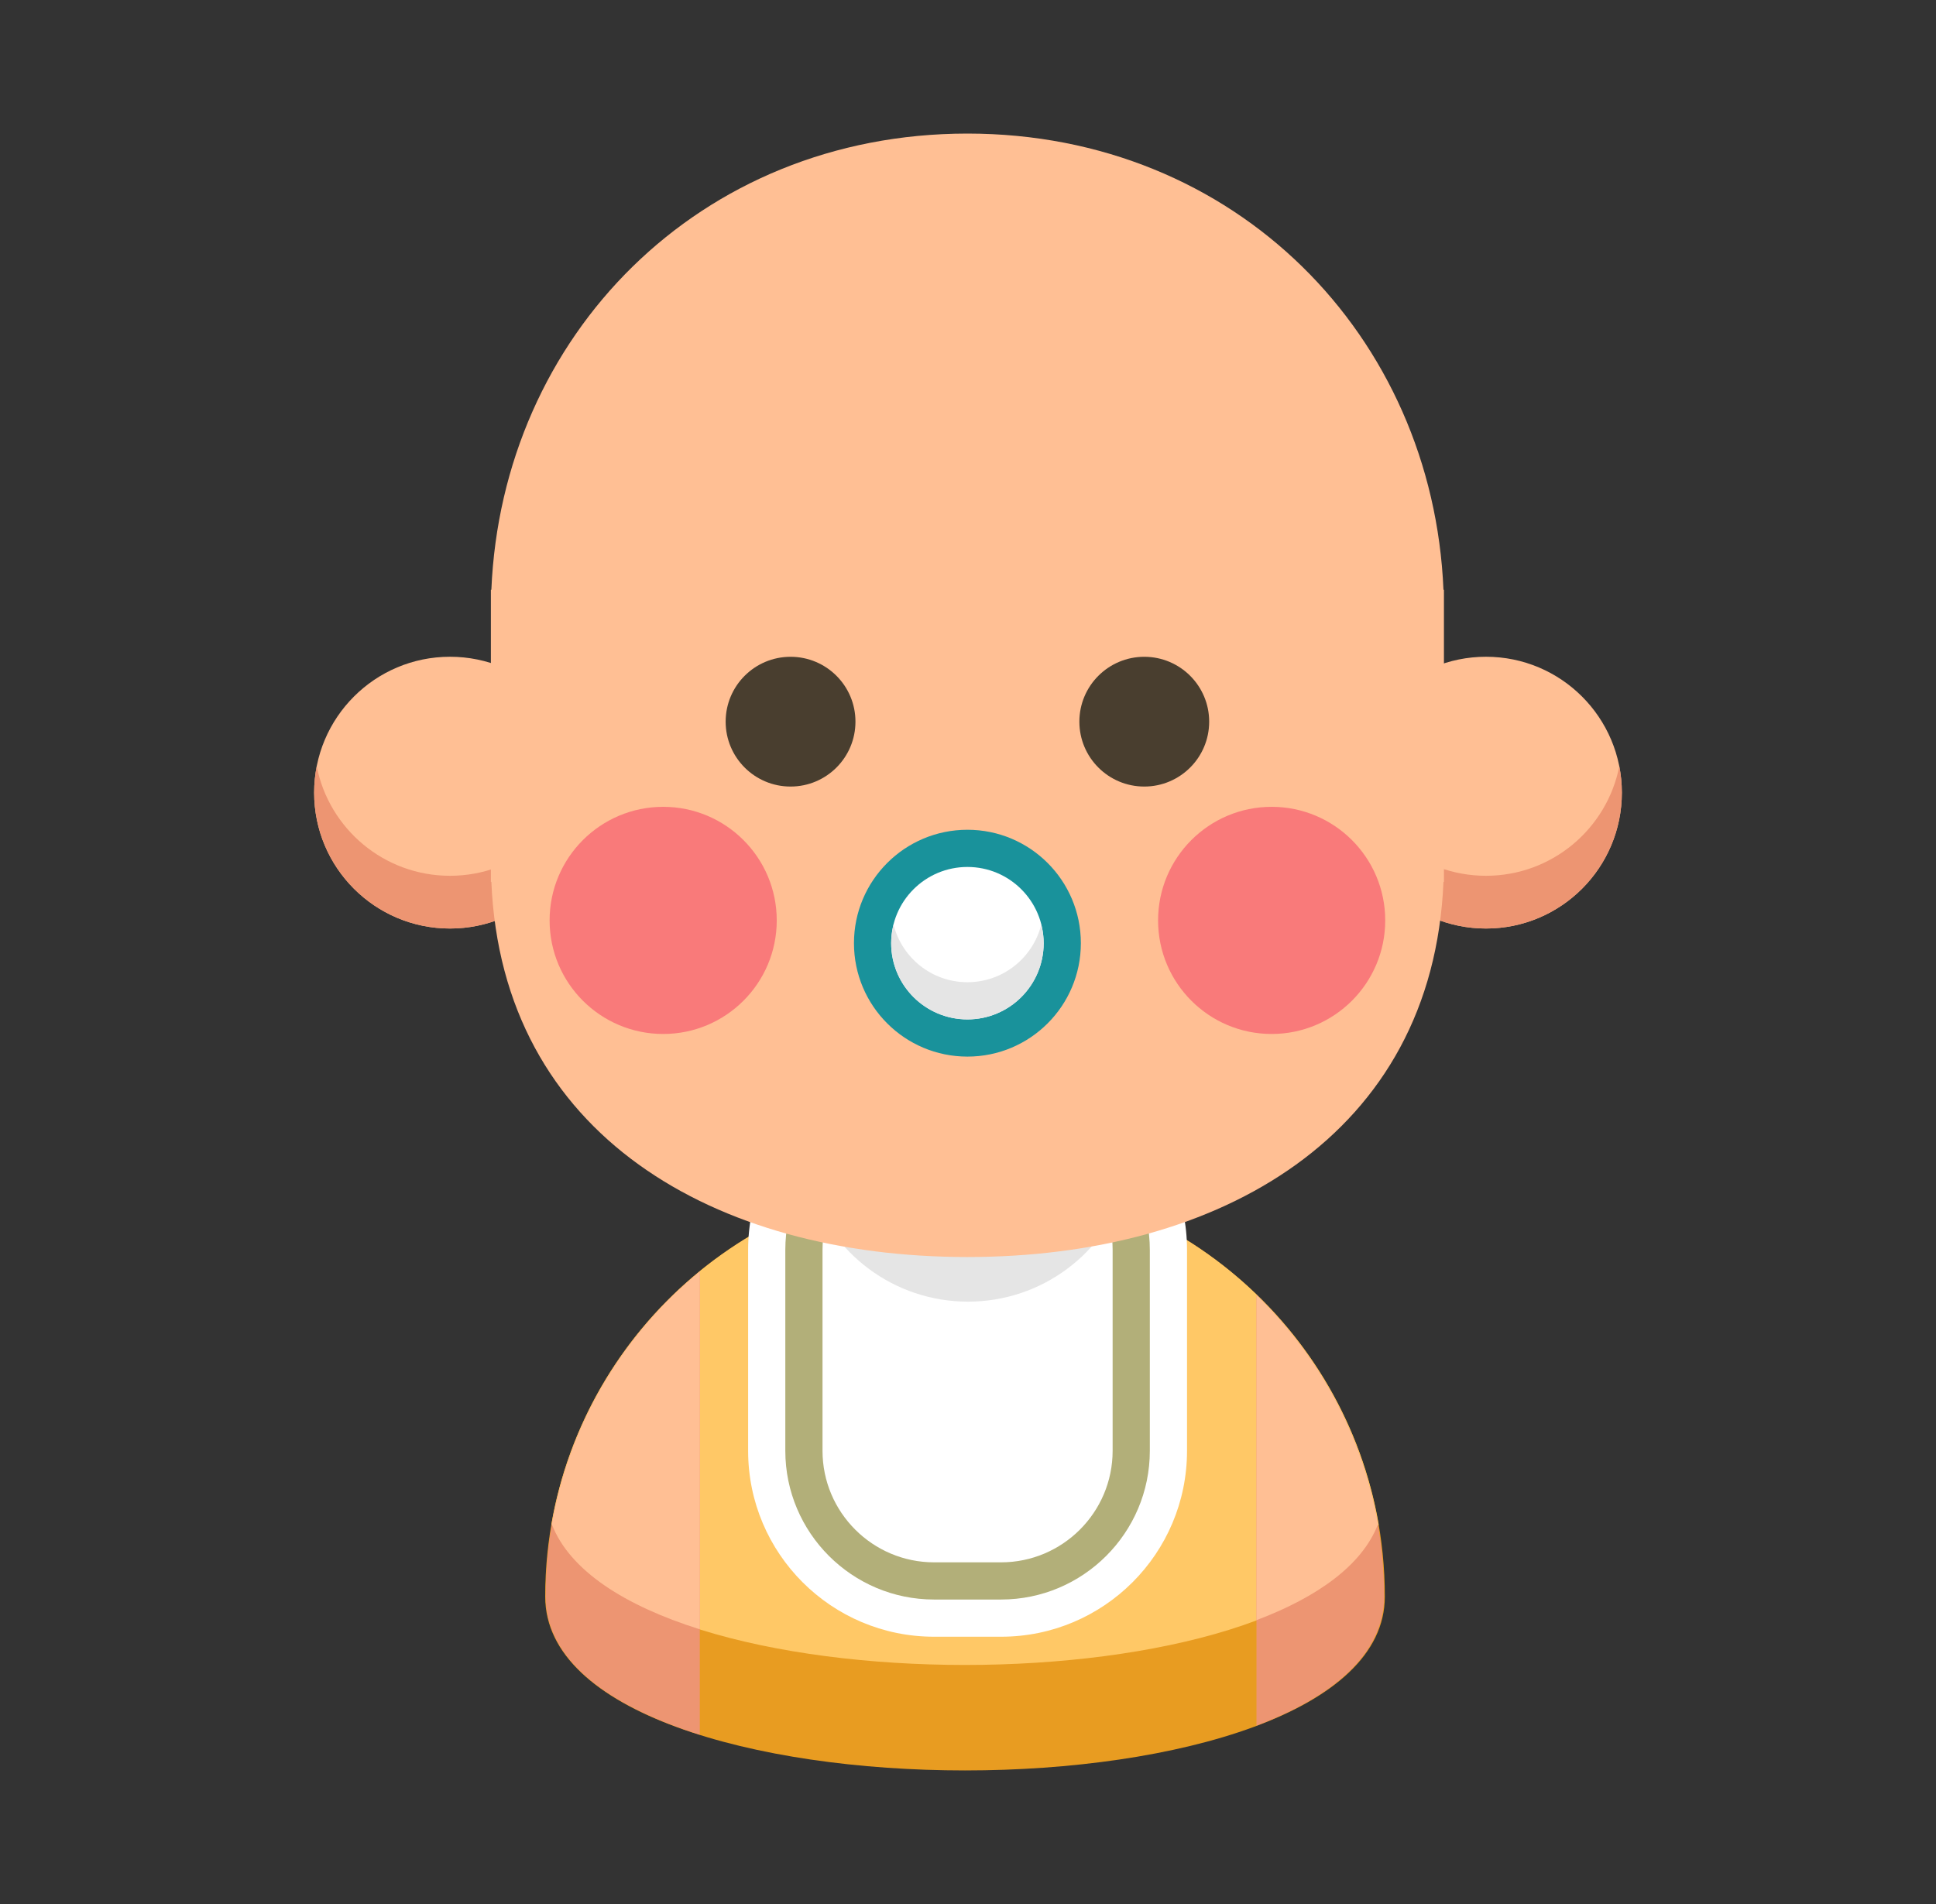 <svg xmlns="http://www.w3.org/2000/svg" fill="none" viewBox="0 0 61 60" height="60" width="61">
<rect x="0" y="0" width="61" height="60" fill="#333333" stroke="none"/>
<path fill="#E89C21" d="M43.634 50.312C43.634 57.617 17.178 57.617 17.178 50.312C17.178 43.006 23.1 37.083 30.406 37.083C37.712 37.083 43.634 43.006 43.634 50.312Z"></path>
<path fill="#FFC866" d="M30.406 37.083C23.876 37.083 18.452 41.815 17.373 48.036C19.649 53.944 41.163 53.944 43.439 48.036C42.36 41.815 36.936 37.083 30.406 37.083Z"></path>
<path fill="#ED9572" d="M17.192 50.312C17.192 52.31 19.173 53.761 22.049 54.666V40.072C19.085 42.498 17.192 46.183 17.192 50.312Z"></path>
<path fill="#ED9572" d="M43.611 50.312C43.611 46.585 42.07 43.219 39.59 40.815V54.379C42.008 53.466 43.611 52.11 43.611 50.312Z"></path>
<path fill="#FFBF94" d="M17.388 48.036C17.953 49.502 19.703 50.605 22.049 51.343V40.071C19.642 42.041 17.942 44.842 17.388 48.036Z"></path>
<path fill="#FFBF94" d="M43.416 48.036C42.929 45.225 41.553 42.719 39.59 40.815V51.055C41.512 50.328 42.92 49.323 43.416 48.036Z"></path>
<path fill="white" d="M37.401 45.718C37.401 48.954 34.777 51.577 31.541 51.577H29.432C26.196 51.577 23.572 48.954 23.572 45.718V39.39C23.572 36.154 26.196 33.53 29.432 33.53H31.541C34.777 33.53 37.401 36.154 37.401 39.39V45.718Z"></path>
<path fill="#B2AF79" d="M31.541 35.874C33.48 35.874 35.057 37.451 35.057 39.39V45.718C35.057 47.656 33.48 49.233 31.541 49.233H29.432C27.493 49.233 25.916 47.656 25.916 45.718V39.39C25.916 37.451 27.493 35.874 29.432 35.874H31.541ZM31.541 34.702H29.432C26.847 34.702 24.744 36.805 24.744 39.39V45.718C24.744 48.303 26.847 50.405 29.432 50.405H31.541C34.126 50.405 36.229 48.303 36.229 45.718V39.39C36.229 36.805 34.126 34.702 31.541 34.702Z"></path>
<path fill="#E5E5E5" d="M30.5 33.733C28.163 33.733 26.184 35.263 25.509 37.376C26.184 39.488 28.163 41.018 30.5 41.018C32.837 41.018 34.816 39.488 35.491 37.376C34.816 35.263 32.837 33.733 30.5 33.733Z"></path>
<path fill="#FFBF94" d="M14.179 29.26C16.544 29.26 18.461 27.343 18.461 24.978C18.461 22.613 16.544 20.696 14.179 20.696C11.815 20.696 9.898 22.613 9.898 24.978C9.898 27.343 11.815 29.26 14.179 29.26Z"></path>
<path fill="#ED9572" d="M14.179 27.598C12.099 27.598 10.366 26.114 9.979 24.147C9.926 24.416 9.898 24.694 9.898 24.978C9.898 27.343 11.815 29.26 14.179 29.26C16.544 29.26 18.461 27.343 18.461 24.978C18.461 24.694 18.433 24.416 18.38 24.147C17.993 26.114 16.26 27.598 14.179 27.598Z"></path>
<path fill="#FFBF94" d="M46.821 29.26C49.185 29.26 51.102 27.343 51.102 24.978C51.102 22.613 49.185 20.696 46.821 20.696C44.456 20.696 42.539 22.613 42.539 24.978C42.539 27.343 44.456 29.26 46.821 29.26Z"></path>
<path fill="#ED9572" d="M46.821 27.598C44.74 27.598 43.007 26.114 42.62 24.147C42.567 24.416 42.539 24.694 42.539 24.978C42.539 27.343 44.456 29.26 46.821 29.26C49.185 29.26 51.102 27.343 51.102 24.978C51.102 24.694 51.074 24.416 51.021 24.147C50.634 26.114 48.901 27.598 46.821 27.598Z"></path>
<path fill="#FFBF94" d="M45.481 18.587C45.146 10.592 38.946 4.213 30.485 4.209C30.484 4.209 30.483 4.209 30.482 4.209C30.481 4.209 30.479 4.209 30.478 4.209C22.018 4.213 15.817 10.592 15.482 18.587H15.467V27.79H15.482C15.817 35.785 22.529 39.61 30.478 39.612C30.48 39.612 30.48 39.612 30.482 39.612C30.483 39.612 30.484 39.612 30.485 39.612C38.435 39.61 45.146 35.785 45.481 27.79H45.496V18.587H45.481Z"></path>
<path fill="#F97A7A" d="M20.896 32.583C22.872 32.583 24.474 30.98 24.474 29.004C24.474 27.028 22.872 25.425 20.896 25.425C18.919 25.425 17.317 27.028 17.317 29.004C17.317 30.98 18.919 32.583 20.896 32.583Z"></path>
<path fill="#F97A7A" d="M40.067 32.583C42.044 32.583 43.646 30.98 43.646 29.004C43.646 27.028 42.044 25.425 40.067 25.425C38.091 25.425 36.489 27.028 36.489 29.004C36.489 30.98 38.091 32.583 40.067 32.583Z"></path>
<path fill="#493E2F" d="M24.909 24.786C26.039 24.786 26.954 23.871 26.954 22.741C26.954 21.612 26.039 20.697 24.909 20.697C23.78 20.697 22.864 21.612 22.864 22.741C22.864 23.871 23.78 24.786 24.909 24.786Z"></path>
<path fill="#493E2F" d="M36.054 24.786C37.183 24.786 38.099 23.871 38.099 22.741C38.099 21.612 37.183 20.697 36.054 20.697C34.925 20.697 34.009 21.612 34.009 22.741C34.009 23.871 34.925 24.786 36.054 24.786Z"></path>
<path fill="#19929B" d="M30.482 33.296C32.456 33.296 34.056 31.696 34.056 29.722C34.056 27.748 32.456 26.148 30.482 26.148C28.508 26.148 26.907 27.748 26.907 29.722C26.907 31.696 28.508 33.296 30.482 33.296Z"></path>
<path fill="white" d="M30.482 32.124C31.808 32.124 32.884 31.049 32.884 29.722C32.884 28.395 31.808 27.32 30.482 27.32C29.155 27.32 28.079 28.395 28.079 29.722C28.079 31.049 29.155 32.124 30.482 32.124Z"></path>
<path fill="#E5E5E5" d="M30.482 30.952C29.357 30.952 28.416 30.179 28.154 29.136C28.107 29.324 28.079 29.519 28.079 29.722C28.079 31.049 29.155 32.124 30.482 32.124C31.808 32.124 32.884 31.049 32.884 29.722C32.884 29.519 32.856 29.324 32.809 29.136C32.547 30.179 31.606 30.952 30.482 30.952Z"></path>
</svg>
